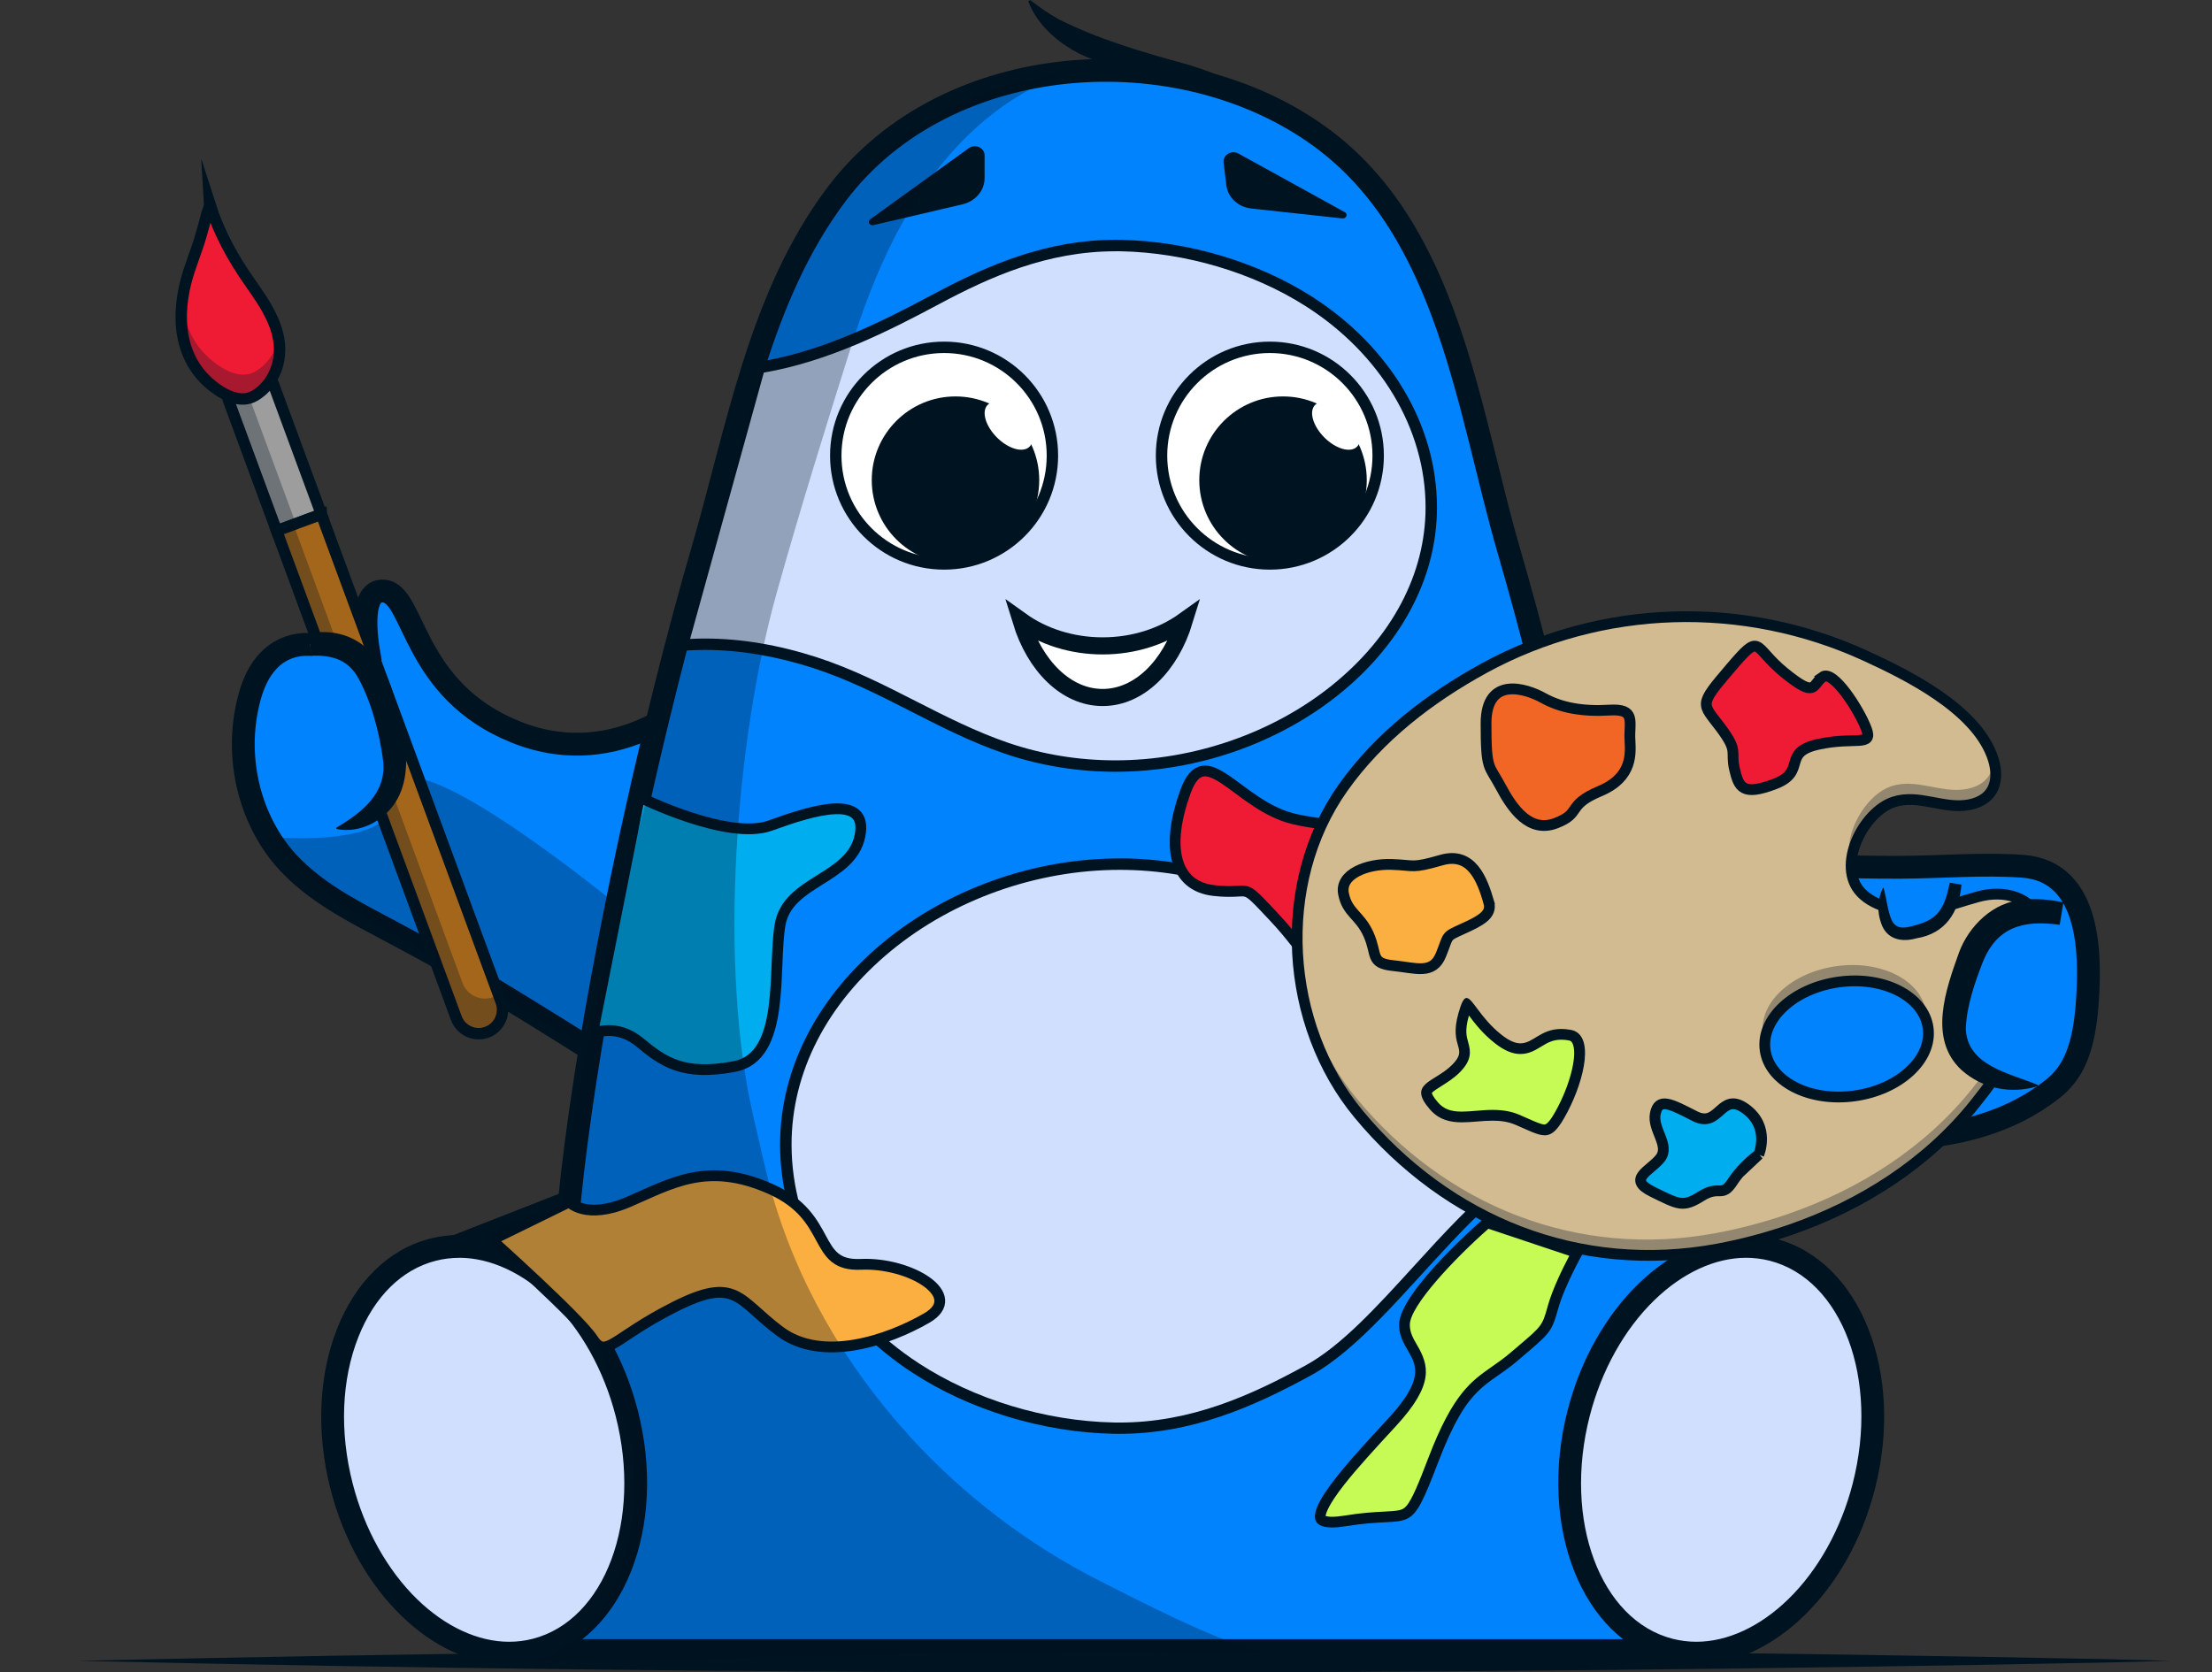 <?xml version="1.0" encoding="UTF-8"?>
<svg xmlns="http://www.w3.org/2000/svg" id="Layer_1" data-name="Layer 1" viewBox="0 0 387.79 293.24">
  <rect x="0" y="0" width="387.79" height="293.24" fill="#333333" stroke="none"/>
  <defs>
    <style>
      .cls-1 {
        fill: #f16625;
      }

      .cls-1, .cls-2, .cls-3, .cls-4, .cls-5, .cls-6, .cls-7, .cls-8, .cls-9, .cls-10, .cls-11 {
        stroke: #001321;
        stroke-miterlimit: 10;
      }

      .cls-1, .cls-3, .cls-4, .cls-10, .cls-11 {
        stroke-width: 1.89px;
      }

      .cls-2 {
        stroke-width: 4px;
      }

      .cls-2, .cls-12 {
        fill: #0083fc;
      }

      .cls-3 {
        fill: #00adee;
      }

      .cls-4 {
        fill: #faaf40;
      }

      .cls-5 {
        fill: #9d9d9d;
      }

      .cls-5, .cls-6, .cls-8, .cls-9 {
        stroke-width: 2px;
      }

      .cls-13, .cls-7, .cls-9 {
        fill: #fff;
      }

      .cls-14, .cls-15 {
        fill: #001321;
      }

      .cls-6 {
        fill: #a4661b;
      }

      .cls-16, .cls-17 {
        fill: #d0dffe;
      }

      .cls-7 {
        stroke-width: 3px;
      }

      .cls-15 {
        opacity: .3;
      }

      .cls-17 {
        fill-rule: evenodd;
      }

      .cls-18 {
        fill: #c6fb55;
      }

      .cls-8, .cls-10 {
        fill: #ef1b34;
      }

      .cls-11 {
        fill: #d2bb91;
      }
    </style>
  </defs>
  <path class="cls-2" d="M245.29,139.77c3.99,22.49,23.95,42.59,44,51.88,11.54,5.35,24.24,8.14,36.95,8.22,11.67.07,23.95-1.27,33.66-8.97,3.56-2.83,5.56-7.02,6.08-15.93.4-6.8.85-22.21-11.4-23.08-6.97-.5-14.35.15-21.32.18-9.71.04-19.76-.32-29.34-1.98-4.45-.77-8.85-1.89-13.06-3.51-3.3-1.28-9.53-3.27-11.13-6.72"></path>
  <path class="cls-2" d="M122.63,121.43s-13.65,14.29-32.07,6.98c-18.41-7.3-17.78-24.13-23.18-24.76-5.39-.63-2.39,12.53-2.39,12.54-.63-2.45-8.75-3.13-10.62-3.2-5.47-.21-8.87,3.37-10.43,8.58-2.68,8.99-1.12,19.09,4.23,26.78,3.93,5.65,10.07,9.45,16.03,12.65,6.61,3.54,13.01,6.88,19.43,10.74,6.76,4.07,13.47,8.22,20.14,12.43.67.42,8.8,4.8,8.69,5.52,0-.01,10.16-68.26,10.16-68.26Z"></path>
  <path class="cls-15" d="M69.23,139.62c-.59-13.5,39,19.08,39,19.08l-4.45,25.47-44.64-26.07-12.71-11.44s23.22,2.57,22.81-7.04Z"></path>
  <path class="cls-2" d="M287.79,210.17c-2.72-26.98-9.83-61.86-17.12-90.84-2.08-8.23-4.16-15.92-6.15-22.76-7.2-24.74-10.51-56.1-32.99-72.52-24.84-18.15-65.59-15.47-84.78,9.89-13.61,17.99-17.43,41.47-23.61,62.63-2.05,7.02-4.18,14.94-6.31,23.4-7.24,28.87-14.32,64-17.02,90.78h0s-23.69,9.28-23.69,9.28l18.26,69.38h101.54-5.22,101.54l18.26-69.38-22.66-9.31-.06-.55Z"></path>
  <g>
    <path class="cls-16" d="M196.25,250.42c-.35,0-.69,0-1.04-.01-12.13-.25-24.76-4.09-34.64-10.52-14.28-9.3-22.8-23.96-22.8-39.21,0-12.95,6.32-25.28,17.8-34.73,11.14-9.17,25.98-14.43,40.71-14.43,6.93,0,13.72,1.14,20.16,3.38,6.02,2.1,11.64,5.04,17.09,7.89,5.82,3.04,11.83,6.19,18.41,8.37,6.95,2.3,13.77,3.47,20.26,3.47,3.59,0,7.05-.37,10.31-1.09.32,1.85,1.1,6.31,2.65,14.6.18.94.49,7.64.69,12.69-1.59-.43-3.21-.64-4.82-.64-11.88,0-22.33,11.46-32.44,22.54-6.61,7.24-12.85,14.08-19.2,17.56-9.14,5.01-20.23,10.14-33.12,10.14Z"></path>
    <path class="cls-14" d="M196.27,152.52c6.82,0,13.49,1.12,19.83,3.33,5.95,2.07,11.54,5,16.95,7.83,5.85,3.06,11.9,6.22,18.56,8.43,7.05,2.34,13.97,3.52,20.57,3.52,3.29,0,6.47-.3,9.5-.9.4,2.27,1.16,6.55,2.48,13.59.13.74.4,5.89.62,11.23-1.25-.25-2.51-.37-3.77-.37-12.32,0-22.93,11.62-33.18,22.87-6.55,7.18-12.73,13.96-18.94,17.36-9.49,5.2-20.01,10.02-32.64,10.02-.34,0-.68,0-1.02-.01-11.95-.25-24.39-4.02-34.12-10.36-13.99-9.11-22.34-23.46-22.34-38.38,0-12.64,6.19-24.7,17.44-33.96,10.96-9.02,25.57-14.2,40.07-14.2M196.27,150.52c-30.9,0-59.51,22.36-59.51,50.15,0,15.6,8.7,30.58,23.25,40.05,9.9,6.45,22.68,10.43,35.17,10.68.36,0,.71.01,1.06.01,12.52,0,23.22-4.57,33.6-10.26,16.38-8.98,32.2-39.98,51.16-39.98,1.92,0,3.88.32,5.88,1.01,0,0-.48-12.77-.76-14.24-2.17-11.62-2.83-15.63-2.83-15.63-3.62.91-7.36,1.31-11.12,1.31-6.77,0-13.61-1.32-19.94-3.42-12.67-4.2-22.98-11.89-35.48-16.25-6.76-2.35-13.68-3.44-20.49-3.44h0Z"></path>
  </g>
  <g>
    <path class="cls-16" d="M195.53,134.33c-6.56,0-12.98-1.05-19.08-3.13-5.7-1.94-11.03-4.66-16.19-7.29-5.51-2.81-11.21-5.72-17.45-7.74-6.6-2.13-13.06-3.21-19.21-3.21-1.34,0-2.67.05-3.97.16l13.48-48.67c11.31-1.8,21.95-7.14,31.07-12.02,9.1-4.87,19.21-9.37,31.36-9.37.33,0,.66,0,1,.01,11.49.23,23.44,3.78,32.8,9.72,13.5,8.58,21.57,22.1,21.57,36.18,0,11.94-5.98,23.31-16.84,32.03-10.55,8.47-24.6,13.33-38.54,13.33h0Z"></path>
    <path class="cls-14" d="M195.55,42.05v2c.32,0,.65,0,.98.01,11.31.23,23.08,3.72,32.29,9.57,13.21,8.39,21.1,21.6,21.1,35.33,0,11.63-5.85,22.73-16.46,31.25-10.37,8.33-24.19,13.11-37.92,13.11-6.46,0-12.77-1.03-18.77-3.07-5.63-1.92-10.93-4.62-16.06-7.23-5.55-2.83-11.28-5.76-17.59-7.8-6.7-2.16-13.27-3.26-19.51-3.26-.88,0-1.76.02-2.63.07l12.93-46.7c11.22-1.92,21.73-7.19,30.75-12.02,8.99-4.81,18.96-9.25,30.89-9.25v-2M195.55,42.05c-11.86,0-21.99,4.23-31.83,9.49-10.2,5.46-20.43,10.4-31.39,12.01l-14.04,50.7c1.76-.2,3.54-.29,5.32-.29,6.41,0,12.89,1.22,18.9,3.16,12,3.88,21.77,10.99,33.62,15.02,6.4,2.18,12.96,3.18,19.41,3.18,29.28,0,56.38-20.67,56.38-46.36,0-14.42-8.24-28.26-22.03-37.02-9.38-5.96-21.48-9.64-33.32-9.88-.34,0-.68-.01-1.02-.01h0Z"></path>
  </g>
  <path class="cls-14" d="M224.28,19.67c-5.38-2.86-11.09-4.8-17.05-5.87-5.93-1.31-12.51-1.6-18.1-4.44-3.79-1.94-7.33-5.07-8.86-9.12,0,0,.33-.23.33-.23,1.67,1.29,3.27,2.39,4.95,3.34,6.92,3.51,14.81,5.82,22.32,7.87,5.93,1.73,11.69,4.45,16.63,8.12,0,0-.21.34-.21.34h0Z"></path>
  <circle class="cls-9" cx="165.51" cy="79.89" r="18.99"></circle>
  <circle class="cls-14" cx="167.51" cy="84.19" r="14.68"></circle>
  <ellipse class="cls-13" cx="176.82" cy="74.66" rx="2.9" ry="5.19" transform="translate(-1 146.89) rotate(-45)"></ellipse>
  <circle class="cls-9" cx="222.62" cy="79.89" r="18.99"></circle>
  <circle class="cls-14" cx="224.93" cy="84.19" r="14.68"></circle>
  <ellipse class="cls-13" cx="234.23" cy="74.66" rx="2.9" ry="5.19" transform="translate(15.81 187.49) rotate(-45)"></ellipse>
  <path class="cls-14" d="M235.34,38.3l-15.98-1.74c-2.31-.25-4.11-1.94-4.37-4.09l-.48-3.96c-.16-1.32,1.38-2.26,2.6-1.59l18.65,10.28c.59.32.27,1.17-.41,1.09Z"></path>
  <path class="cls-14" d="M153.11,39.48l15.65-3.66c2.26-.53,3.85-2.42,3.85-4.59v-3.99c0-1.33-1.64-2.08-2.77-1.26l-17.27,12.46c-.54.39-.12,1.19.54,1.04Z"></path>
  <path class="cls-14" d="M13.84,291.21c117.77-2.7,237.39-2.64,355.18-.3,0,0,11.46.3,11.46.3l-11.46.3c-117.78,2.33-237.4,2.4-355.18-.3h0Z"></path>
  <g>
    <path class="cls-17" d="M89.25,289.88c-12.66,0-25.01-12.3-29.36-29.25-4.97-19.35,2.2-37.96,15.98-41.5,1.51-.39,3.07-.58,4.64-.58,12.66,0,25.01,12.3,29.36,29.25,2.43,9.48,2.05,19.06-1.09,26.97-3.05,7.69-8.34,12.85-14.9,14.53-1.51.39-3.07.58-4.64.58Z"></path>
    <path class="cls-14" d="M80.51,216.54v4h0c5.45,0,11.17,2.65,16.11,7.45,5.24,5.1,9.26,12.31,11.31,20.29,4.69,18.28-1.83,35.8-14.54,39.07-1.35.35-2.74.52-4.14.52-5.45,0-11.17-2.65-16.11-7.45-5.24-5.1-9.26-12.31-11.31-20.29-2.33-9.08-1.97-18.22,1.01-25.73,2.81-7.08,7.61-11.81,13.53-13.33,1.35-.35,2.74-.52,4.14-.52v-4M80.51,216.54c-1.72,0-3.44.21-5.14.65-14.87,3.82-22.67,23.49-17.42,43.94,4.65,18.11,17.98,30.75,31.3,30.75,1.72,0,3.44-.21,5.14-.65,14.87-3.82,22.67-23.49,17.42-43.94-4.65-18.11-17.98-30.75-31.3-30.75h0Z"></path>
  </g>
  <g>
    <path class="cls-17" d="M297.38,289.88c-1.57,0-3.13-.2-4.64-.58-6.56-1.68-11.85-6.85-14.9-14.53-3.14-7.91-3.52-17.49-1.09-26.97,4.35-16.95,16.7-29.25,29.36-29.25,1.57,0,3.13.2,4.64.58,6.56,1.68,11.85,6.85,14.9,14.53,3.14,7.91,3.52,17.49,1.09,26.97-4.35,16.95-16.7,29.25-29.36,29.25h0Z"></path>
    <path class="cls-14" d="M306.12,220.54c1.4,0,2.8.18,4.14.52,12.71,3.26,19.24,20.79,14.54,39.07-2.05,7.99-6.07,15.2-11.31,20.29-4.94,4.81-10.66,7.45-16.11,7.45-1.4,0-2.8-.18-4.14-.52-12.71-3.26-19.24-20.79-14.54-39.07,2.05-7.99,6.07-15.2,11.31-20.29,4.94-4.81,10.66-7.45,16.11-7.45M306.12,216.54c-13.32,0-26.65,12.64-31.3,30.75-5.25,20.45,2.55,40.12,17.42,43.94,1.7.44,3.42.65,5.14.65,13.32,0,26.65-12.64,31.3-30.75,5.25-20.45-2.55-40.12-17.42-43.94-1.7-.44-3.42-.65-5.14-.65h0Z"></path>
  </g>
  <g>
    <path class="cls-5" d="M47.94,67.38l8.41,22.8-7.85,2.9-8.41-22.8c-.4-1.09-.32-2.23.12-3.2.45-.97,1.27-1.77,2.36-2.17,2.17-.8,4.58.31,5.38,2.47Z"></path>
    <path class="cls-15" d="M44.39,64.66c-.33.34-.6.73-.81,1.16-.44.97-.52,2.11-.12,3.2l8.41,22.8-3.38,1.25-8.41-22.8c-.4-1.09-.32-2.23.12-3.2.45-.97,1.27-1.77,2.36-2.17.6-.22,1.22-.29,1.83-.24Z"></path>
    <path class="cls-6" d="M56.34,90.18l31.5,85.43c.8,2.17-.31,4.58-2.48,5.38s-4.57-.32-5.37-2.49l-31.5-85.43,7.85-2.9Z"></path>
    <path class="cls-15" d="M87.38,174.35l.46,1.25c.8,2.17-.31,4.58-2.48,5.38s-4.57-.32-5.37-2.49l-31.5-85.43,2.95-1.09,29.64,80.38c.8,2.17,3.2,3.28,5.37,2.49.34-.12.66-.3.94-.49Z"></path>
    <path class="cls-8" d="M36.74,35.68c1.63,5.1,4.05,9.54,7.12,13.9,2.76,3.92,5.9,8.44,5,13.51-.46,2.6-2.01,5.11-4.37,6.39-1.86,1.01-4.09.27-5.78-.78-6.88-4.3-8.02-11.91-6.12-19.3.7-2.73,1.84-5.31,2.62-8.02.39-1.35.75-2.7,1.11-4.05.09-.34.53-1.3.42-1.64Z"></path>
    <path class="cls-15" d="M48.85,59.45c.21,1.18.23,2.4.01,3.64-.47,2.6-2.01,5.11-4.37,6.39-1.86,1-4.09.27-5.78-.78-5.85-3.66-7.54-9.71-6.76-15.97.34,4.66,2.39,8.88,6.89,11.7,1.69,1.05,3.91,1.79,5.78.78,2.17-1.17,3.64-3.39,4.23-5.76Z"></path>
  </g>
  <g>
    <path class="cls-12" d="M54.38,112.99c8.25-.63,11.57,3.36,14.43,17.01,2.86,13.65-9.84,15.24-9.84,15.24"></path>
    <path class="cls-14" d="M54.23,111c7.89-1.15,12.52,3.48,14.7,10.6,2.46,7.65,4.84,18.29-3.83,22.87-1.9.92-4.03,1.33-6.11.88,0,0-.03-.22-.03-.22,4.47-2.63,8.79-6.03,8.22-11.62-.62-5.02-2.21-11.01-4.66-15.11-1.86-2.9-4.61-3.55-7.98-3.42,0,0-.31-3.99-.31-3.99h0Z"></path>
  </g>
  <path class="cls-3" d="M112.12,139.77s15.48,7.69,22.94,4.98,17.26-5.72,15.69,1.86-12.67,7.79-13.99,15.53,1.04,23.14-7.99,24.86-12.53-.85-16.66-4.27-8.23-1.5-8.23-1.5l8.23-41.47Z"></path>
  <g>
    <path class="cls-18" d="M233.55,266.89c-1.11,0-1.85-.22-2.01-.61-.99-2.26,6.68-10.56,12.27-16.63l.23-.25c6.38-6.91,5.51-9.8,3.57-13.13-.71-1.22-1.37-2.36-1.38-3.99-.01-4.33,10.09-14.06,14.49-17.89l15.76,5.26c-1.06,1.94-3.31,6.27-4.24,9.64-1.01,3.66-1.26,3.87-5.43,7.43l-1.33,1.13c-1.22,1.04-2.31,1.81-3.37,2.54-3.7,2.58-6.63,4.62-10.79,15.49-3.78,9.86-3.87,9.86-8.67,10.11-1.61.08-3.82.2-6.75.68-.91.15-1.7.22-2.36.22h0Z"></path>
    <path class="cls-14" d="M260.94,215.45l14.18,4.74c-1.18,2.23-2.97,5.89-3.79,8.85-.93,3.38-1.01,3.45-5.13,6.96-.41.35-.85.72-1.33,1.13-1.18,1.01-2.26,1.76-3.3,2.49-3.68,2.57-6.86,4.79-11.13,15.93-1.7,4.44-2.89,7.43-3.94,8.57-.64.7-1.27.8-3.9.93-1.63.08-3.87.2-6.85.69-.86.14-1.6.21-2.21.21-.64,0-.98-.08-1.14-.13.03-.42.4-1.86,3.27-5.52,2.35-2.99,5.64-6.55,8.82-10l.23-.25c6.81-7.37,5.76-10.68,3.69-14.24-.67-1.15-1.25-2.14-1.25-3.52-.01-3.3,7.79-11.57,13.76-16.83M260.51,213.32s-15.25,13.08-15.23,18.96c.02,5.88,7.47,6.28-1.94,16.48-8.65,9.37-17.67,19.07-9.8,19.07.7,0,1.53-.08,2.51-.24,11.99-1.96,10.88,2.35,16.15-11.38,5.26-13.73,8.4-12.95,13.9-17.66,5.49-4.71,5.86-4.71,7.05-9.02,1.19-4.32,4.71-10.42,4.71-10.42l-17.34-5.79h0Z"></path>
  </g>
  <path class="cls-10" d="M249.48,143.59c-2.33.39-12.78,2.35-22.66,0s-15.54-14.29-18.99-4.79-2.08,16.56,4.99,17.35,4.32-1.96,10.59,4.71,6.31,10.12,10.81,7.02,15.27-24.28,15.27-24.28Z"></path>
  <g>
    <path class="cls-11" d="M260.19,117.15c20.62-11.27,45.46-11.97,66.84-2.17,7.48,3.43,19,9.19,22.15,17.41,1.57,4.07.62,7.86-4.01,8.72-4.46.83-8.77-1.93-13.17-.5-5.35,1.72-10.18,11.25-5.73,15.9,1.27,1.33,3.02,2.13,4.8,2.64,5.94,1.71,10.16-.4,15.71-1.92,4.55-1.26,9.61,0,11.11,4.78,1.17,3.73.86,7.71-.17,11.43-2.08,7.49-6.8,14.21-11.55,20.17-8.27,10.35-19.74,17.66-32.19,21.98-4.18,1.45-8.48,2.6-12.84,3.41-24.3,4.51-47.35-4.8-62.96-23.66-12.96-15.65-14.65-40.34-2.76-57.17,6.32-8.95,15.22-15.79,24.76-21.01ZM309.45,184.12c.75,5.52,7.76,9.12,15.65,8.04s13.68-6.43,12.92-11.94c-.75-5.52-7.76-9.12-15.65-8.04-7.89,1.08-13.68,6.43-12.92,11.94Z"></path>
    <path class="cls-15" d="M331.62,137.84c4.4-1.43,8.71,1.33,13.16.5,3.18-.59,4.62-2.57,4.7-5.07,1.11,3.72-.02,7.03-4.31,7.84-4.46.83-8.78-1.93-13.17-.5-3.79,1.22-7.32,6.37-7.46,10.92-1.74-4.96,2.48-12.2,7.07-13.68ZM321.98,169.4c7.89-1.08,14.9,2.52,15.66,8.04.06.47.08.94.06,1.41-1.61-4.74-8.1-7.67-15.33-6.68-7.23,1-12.7,5.57-12.97,10.57-.16-.45-.27-.91-.34-1.39-.76-5.52,5.03-10.86,12.92-11.95ZM237.8,192.56c15.61,18.86,38.66,28.18,62.96,23.66,4.36-.81,8.66-1.95,12.84-3.41,12.45-4.32,23.93-11.63,32.19-21.98,4.75-5.96,9.48-12.67,11.55-20.17.67-2.4,1.02-4.91.89-7.4.76,3.35.41,6.86-.49,10.17-2.09,7.49-6.8,14.21-11.56,20.17-8.26,10.35-19.73,17.66-32.19,21.98-4.19,1.46-8.47,2.6-12.84,3.41-24.3,4.51-47.35-4.8-62.96-23.66-5.85-7.06-9.4-15.97-10.44-25.17,1.38,8.21,4.79,16.05,10.05,22.4Z"></path>
    <path class="cls-3" d="M308.33,202.44s2.09-4.85-2.31-8.03-4.54,3.53-8.89,1.3-6.35-3.27-6.93-.46,2.61,5.54.89,7.8-6.02,3.64-1.39,5.91,5.31,2.8,8.56.77,3.58.39,5.47-2.51,4.61-4.79,4.61-4.79Z"></path>
    <g>
      <path class="cls-18" d="M270.77,198.11c-.77,0-1.84-.48-3.32-1.14-.44-.2-.92-.41-1.45-.64-1.25-.54-2.63-.79-4.33-.79-.96,0-1.91.08-2.83.15-.89.07-1.73.14-2.55.14-2.29,0-3.72-.57-4.93-1.97-1.15-1.32-1.33-2.03-1.27-2.39.09-.61,1.02-1.19,2.1-1.86.95-.59,2.03-1.26,2.99-2.21,1.86-1.84,1.72-2.94,1.3-4.42-.3-1.04-.67-2.34.08-5.05.28-1.02.49-1.55.63-1.83.26.29.63.78.95,1.2,1,1.33,2.36,3.16,4.48,4.84,1.48,1.17,2.72,1.71,3.92,1.71h0c1.24,0,2.21-.59,3.15-1.16,1.09-.67,2.22-1.35,4.01-1.35.46,0,.95.04,1.46.13.63.11,1.06.43,1.35,1.01,1.04,2.1-.03,7.13-2.53,11.96-1.58,3.04-2.4,3.65-3.22,3.65h0Z"></path>
      <path class="cls-14" d="M257.52,178.06c.97,1.3,2.4,3.17,4.53,4.84,1.65,1.3,3.09,1.91,4.5,1.91,1.51,0,2.64-.69,3.64-1.3,1.07-.65,1.99-1.21,3.52-1.21.4,0,.84.04,1.29.12.34.06.51.19.67.5.89,1.79-.22,6.67-2.52,11.11-1.08,2.09-1.88,3.14-2.38,3.14-.56,0-1.66-.49-2.94-1.06-.45-.2-.93-.42-1.46-.64-1.37-.59-2.87-.86-4.7-.86-1,0-1.97.08-2.91.16-.87.07-1.69.14-2.47.14-2.01,0-3.19-.46-4.22-1.64-.88-1.01-1.02-1.5-1.05-1.62.19-.29,1.07-.84,1.66-1.21.94-.59,2.12-1.32,3.16-2.34,2.22-2.19,2.01-3.72,1.55-5.35-.28-.98-.6-2.08.09-4.53.01-.05.03-.1.04-.15M257.11,174.98c-.48,0-.9.77-1.44,2.72-1.72,6.13,1.96,5.98-1.14,9.05-3.1,3.07-7.84,3.18-3.87,7.75,1.62,1.87,3.57,2.29,5.65,2.29,1.73,0,3.56-.29,5.38-.29,1.34,0,2.67.16,3.96.71,2.4,1.03,3.91,1.85,5.14,1.85,1.41,0,2.45-1.08,4.05-4.16,3-5.78,4.75-13.59.51-14.33-.59-.1-1.12-.15-1.62-.15-3.67,0-4.93,2.52-7.17,2.52-.89,0-1.93-.4-3.34-1.51-3.7-2.92-5.07-6.44-6.11-6.44h0Z"></path>
    </g>
    <path class="cls-10" d="M319.53,118.7c-1.91,1.38-1.06,3.84-6.71-.76-5.65-4.6-3.9-7.3-9.52-.72-5.62,6.58-4.9,6.04-1.67,10.35,3.23,4.31,1.7,4.08,2.45,7.28s1.4,4.78,7.09,2.6,1.09-5.52,7.59-6.94,9.67.53,8.43-2.74-5.78-10.44-7.67-9.08Z"></path>
    <path class="cls-1" d="M285.74,129.74c-.14-3.31,1.09-5.52-3.62-5.23s-8.51-.42-11.56-2.12-10.04-3.91-10.04,4.45.49,7.19,2.55,11.07,5.07,8.19,9.69,6.43,1.79-3.13,7.7-5.61,5.38-6.78,5.29-9Z"></path>
    <path class="cls-4" d="M261.01,158.21c-1.16-3.96-2.98-8.93-8.32-7.4s-4.55.89-8.79.76-9.02,1.67-8.37,5.11,2.89,3.74,4.42,7.23.24,4.99,4.26,5.4,6.97,1.63,8.4-1.88.68-3.14,3.75-4.53,5.29-2.48,4.64-4.68Z"></path>
  </g>
  <g>
    <path class="cls-12" d="M361.42,160.19c-11.54-1.9-15.69,3.05-18.55,16.7-2.86,13.65,14.38,13.45,14.38,13.45"></path>
    <path class="cls-14" d="M361.1,162.16c-6.31-.89-11.04.32-13.53,6.63-1.39,3.56-2.81,7.7-2.94,11.58.22,6.47,7.58,7.78,12.62,9.86,0,0,0,.22,0,.22-4.6,1.42-9.66.49-13.37-2.83-5.89-5.45-2.76-14.12-.44-20.61,1.72-4.65,6.01-8.89,11.21-9.24,2.49-.28,4.84,0,7.09.44l-.65,3.95h0Z"></path>
  </g>
  <g>
    <path class="cls-12" d="M342.84,154.95c-.93,5.78-2.89,7.78-8.38,8.73-5.49.95-4.29-7.99-4.29-7.99"></path>
    <path class="cls-14" d="M343.87,155.11c-.42,4.85-2.83,8.59-7.88,9.41-2.57.73-5.19.23-6.17-2.54-.77-2.11-.7-4.32.29-6.3,0,0,.11.02.11.02.56,2.02.69,3.97,1.37,5.53.76,1.8,2.37,1.52,3.89,1.08,1.84-.44,3.47-1.16,4.45-2.47,1.02-1.3,1.49-3.18,1.89-5.06,0,0,2.05.33,2.05.33h0Z"></path>
  </g>
  <path class="cls-4" d="M99.81,210.76s2.88,3.19,10.34,0,13.81-7.25,24.95-2.28,7.16,13.6,15.82,13.21,18.35,5.49,11.54,9.42-18.3,7.85-25.7,2.35-7.59-9.81-18.48-4.32-12.01,9.26-14.39,5.61-17.69-17.34-17.69-17.34l13.6-6.66Z"></path>
  <path class="cls-15" d="M159.25,251.57c-11.19-12.32-19.71-27.04-24.15-43.1-1.12-4.06-1.95-8.23-2.94-12.33-6.28-26.63-3.23-66.4,4.02-92.25,4.08-14.55,8.65-29.28,13.23-43.75,6.29-19.87,16.52-39.18,36.9-47.17-14.81,2.01-28.78,8.93-37.89,20.97-13.61,18-17.43,41.48-23.61,62.63-2.05,7.02-4.18,14.94-6.31,23.4-7.24,28.87-16.93,62.28-19.63,89.06-.52,5.15-12.51,3.95-12.68,8.38-.07,1.84,5.69,5.49,8.75,7.84,4.99,3.83,10.6,11.6,10.61,11.94,0,1.03,5.68,17.09,5.72,18.05,1.22,31.73-17.32,35.99-17.32,35.99,0,0,7.95-.02,7.95-.02l87.16-1.8h6.43s27.81.39,27.82.39c-5.17.57-25.93-10.3-30.43-12.57-12.59-6.35-24.1-15.13-33.66-25.66Z"></path>
  <path class="cls-7" d="M207.63,108.84c-2.42,7.92-7.92,13.46-14.32,13.46s-11.89-5.53-14.32-13.46c3.84,2.75,8.85,4.41,14.32,4.41s10.48-1.66,14.32-4.41Z"></path>
</svg>
